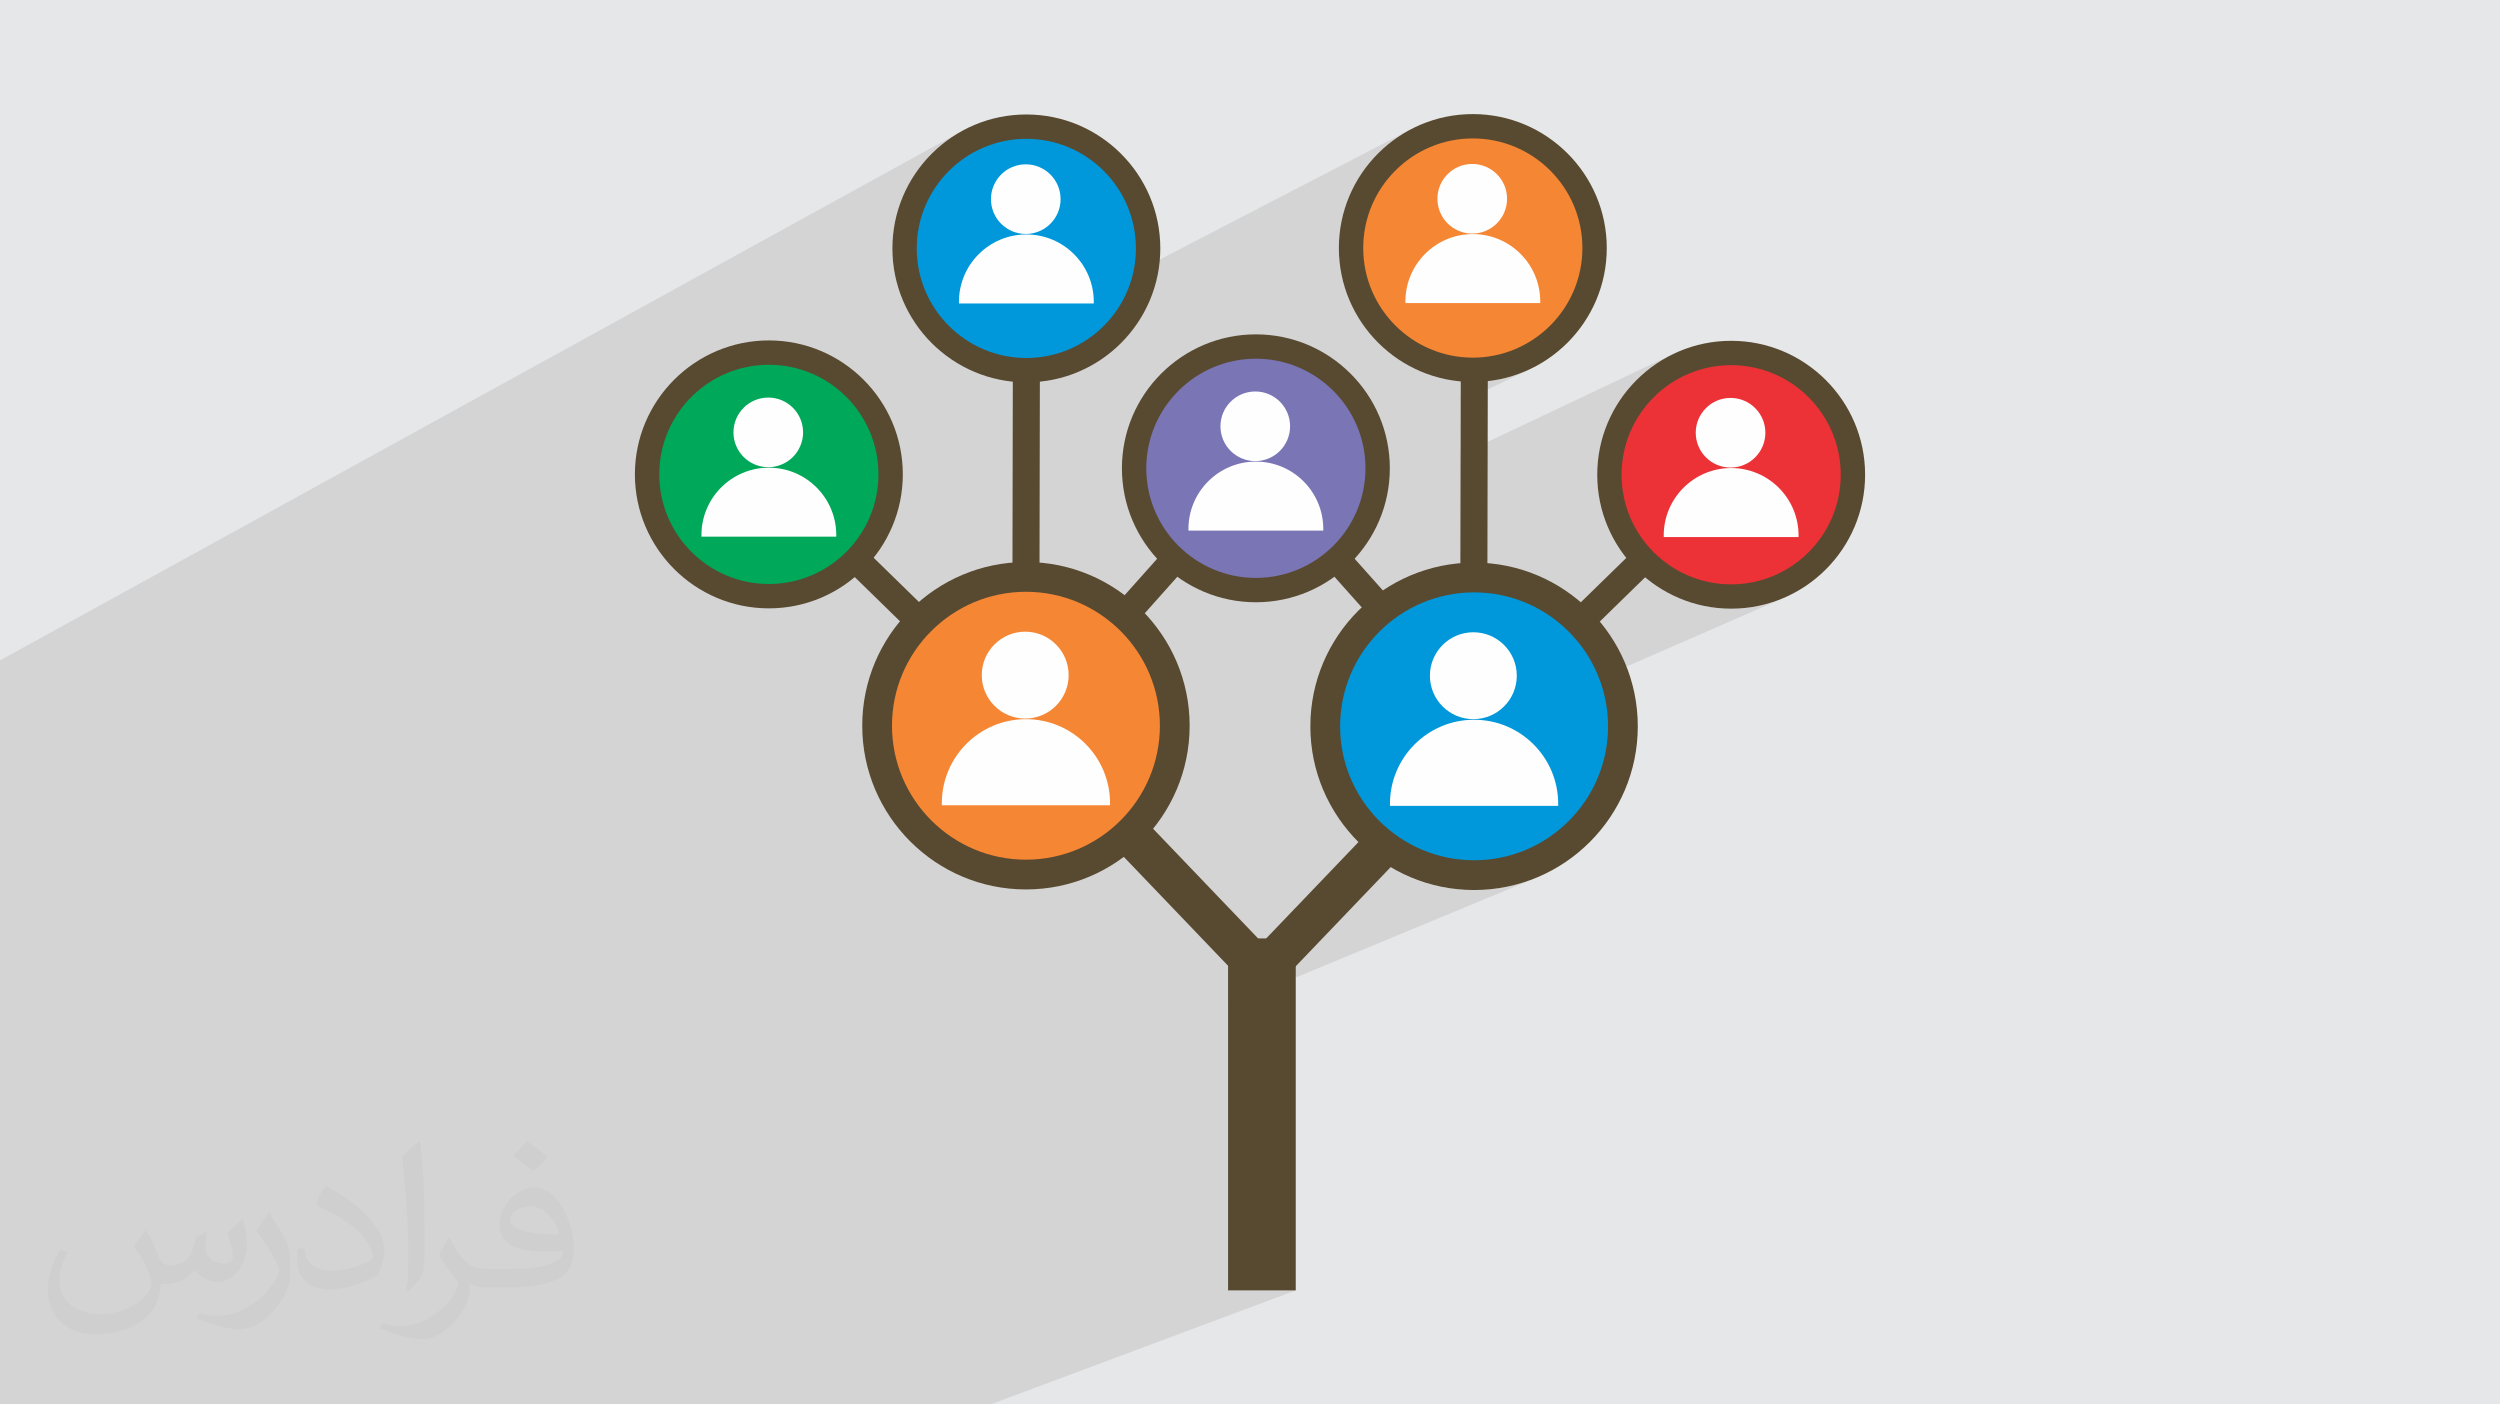 <?xml version="1.0" encoding="UTF-8"?>
<!DOCTYPE svg PUBLIC "-//W3C//DTD SVG 1.1//EN" "http://www.w3.org/Graphics/SVG/1.1/DTD/svg11.dtd">
<!-- Creator: CorelDRAW -->
<svg xmlns="http://www.w3.org/2000/svg" xml:space="preserve" width="94.192mm" height="52.917mm" version="1.1" style="shape-rendering:geometricPrecision; text-rendering:geometricPrecision; image-rendering:optimizeQuality; fill-rule:evenodd; clip-rule:evenodd"
viewBox="0 0 9419.16 5291.66"
 xmlns:xlink="http://www.w3.org/1999/xlink"
 xmlns:xodm="http://www.corel.com/coreldraw/odm/2003">
 <defs>
  <style type="text/css">
   <![CDATA[
    .fil9 {fill:#FEFEFE}
    .fil0 {fill:#E6E7E8}
    .fil4 {fill:#F58634;fill-rule:nonzero}
    .fil7 {fill:#ED3237;fill-rule:nonzero}
    .fil3 {fill:#584A30;fill-rule:nonzero}
    .fil8 {fill:#7A75B5;fill-rule:nonzero}
    .fil6 {fill:#00A859;fill-rule:nonzero}
    .fil5 {fill:#0098DA;fill-rule:nonzero}
    .fil2 {fill:#373435;fill-opacity:0.031}
    .fil1 {fill:#373435;fill-opacity:0.102}
   ]]>
  </style>
 </defs>
 <g id="Layer_x0020_1">
  <polygon class="fil0" points="-0,0 9419.16,0 9419.16,5291.66 -0,5291.66 "/>
  <polygon class="fil1" points="899.8,5291.66 691.73,5291.66 604.77,5291.66 464.21,5291.66 179.04,5291.66 -0,5291.66 -0,5108.8 -0,5093.98 -0,5059.78 -0,4943.13 -0,4649.12 -0,4645.65 -0,4623.35 -0,4616.15 -0,4520.01 -0,4511.43 -0,4476.82 -0,4279.49 -0,4277.27 -0,4258.42 -0,4191.62 -0,4157.84 -0,4132.69 -0,4093.79 -0,3992.04 -0,3979.31 -0,3958.81 -0,3938.81 -0,3848.41 -0,3786.44 -0,3772.46 -0,3734.29 -0,3584.81 -0,3496.33 -0,3470.28 -0,3437.5 -0,3392.68 -0,3243.48 -0,3047.3 -0,2773.54 -0,2749.29 -0,2488.1 3626.54,492.3 3605.4,504.46 3584.92,517.61 3565.13,531.69 3546.06,546.68 3527.73,562.56 3510.2,579.28 3493.47,596.81 3477.6,615.13 3462.6,634.2 3448.52,653.99 3435.37,674.47 3423.21,695.6 3412.05,717.36 3401.93,739.71 3392.88,762.61 3384.93,786.05 3378.12,809.98 3372.47,834.37 3368.03,859.2 3364.81,884.43 3362.86,910.02 3362.2,935.95 3362.78,960.29 3364.5,984.33 3367.34,1008.06 3371.26,1031.43 3376.25,1054.44 3382.27,1077.04 3389.3,1099.22 3397.31,1120.94 3406.29,1142.19 3416.19,1162.93 3426.99,1183.14 3438.67,1202.79 3451.21,1221.85 3464.57,1240.31 3478.72,1258.13 3493.65,1275.28 3509.32,1291.75 3525.72,1307.5 3542.8,1322.5 3560.55,1336.74 3578.95,1350.18 3597.95,1362.8 3611.41,1370.89 5308.68,490.82 5287.55,502.98 5267.07,516.12 5247.28,530.21 5228.2,545.2 5209.88,561.08 5192.34,577.8 5175.62,595.33 5159.74,613.65 5144.74,632.72 5130.66,652.51 5117.52,672.99 5105.35,694.12 5094.19,715.88 5084.07,738.22 5075.02,761.13 5067.07,784.56 5060.26,808.49 5054.61,832.89 5050.17,857.71 5046.95,882.94 5045,908.53 5044.34,934.46 5044.93,958.98 5046.67,983.19 5049.55,1007.09 5053.53,1030.63 5058.59,1053.79 5064.69,1076.54 5071.82,1098.86 5079.95,1120.72 5089.04,1142.09 5099.08,1162.95 5110.03,1183.26 5121.87,1203.01 5134.57,1222.16 5148.1,1240.69 5162.45,1258.57 5177.57,1275.78 5193.44,1292.28 5210.04,1308.05 5227.34,1323.07 5245.31,1337.3 5263.93,1350.72 5283.17,1363.3 5302.99,1375.02 5323.39,1385.85 5344.31,1395.76 5365.75,1404.72 5387.67,1412.71 5410.05,1419.7 5432.86,1425.67 5456.07,1430.58 5479.66,1434.41 5503.59,1437.14 5503.49,1485.12 5605.53,1436.03 5628.97,1432.85 5652.06,1428.6 5674.78,1423.32 5697.09,1417.03 5718.97,1409.74 5740.4,1401.5 5761.35,1392.32 5503.43,1516.12 5503.03,1712.89 6303.83,1333.88 6282.08,1345.04 6260.95,1357.2 6240.47,1370.34 6220.69,1384.43 6201.62,1399.42 6183.3,1415.3 6165.76,1432.02 6149.04,1449.55 6133.17,1467.87 6118.17,1486.94 6104.09,1506.73 6090.95,1527.21 6078.78,1548.34 6067.62,1570.1 6057.5,1592.44 6048.46,1615.35 6040.51,1638.78 6033.7,1662.71 6028.05,1687.11 6023.61,1711.93 6020.39,1737.16 6018.44,1762.75 6017.78,1788.68 6018.26,1810.75 6019.67,1832.58 6022.01,1854.15 6025.24,1875.44 6029.36,1896.44 6034.34,1917.11 6040.16,1937.45 6046.8,1957.43 6054.24,1977.03 6062.47,1996.23 6071.45,2015.02 6081.18,2033.37 6091.64,2051.27 6102.79,2068.69 6114.63,2085.62 6127.14,2102.03 5955.91,2269.13 4937.14,2724.88 4936.98,2736.59 4937.01,2738.68 6198.22,2175.08 6206.52,2181.91 6214.97,2188.56 6223.56,2195.04 6232.29,2201.33 6241.15,2207.45 6250.15,2213.38 6259.29,2219.12 6268.55,2224.67 6277.94,2230.02 6287.45,2235.18 6297.09,2240.14 6306.84,2244.9 6316.7,2249.45 6326.68,2253.8 6336.77,2257.93 6346.97,2261.86 6357.27,2265.56 6367.67,2269.05 6378.17,2272.31 6388.77,2275.35 6399.46,2278.17 6410.23,2280.75 6421.1,2283.1 6432.05,2285.22 6443.09,2287.09 6454.2,2288.73 6465.39,2290.12 6476.65,2291.26 6487.98,2292.16 6499.38,2292.8 6510.85,2293.19 6522.38,2293.32 6548.31,2292.66 6573.91,2290.71 6599.14,2287.5 6623.97,2283.05 6648.36,2277.41 6672.3,2270.6 6695.73,2262.65 6718.64,2253.6 4998.42,3004.74 5004.65,3017.25 5011.64,3030.46 5018.93,3043.48 5026.53,3056.3 5034.42,3068.92 5042.61,3081.33 5051.08,3093.54 5059.84,3105.53 5068.88,3117.3 5078.19,3128.84 5087.77,3140.15 5097.62,3151.23 5107.72,3162.07 5118.08,3172.67 4883.1,3418.15 5239.52,3267.04 5256.97,3277.03 5274.77,3286.47 5292.9,3295.34 5311.36,3303.63 5330.14,3311.32 5349.21,3318.41 5368.57,3324.88 5388.21,3330.72 5408.11,3335.92 5428.27,3340.47 5448.66,3344.35 5469.29,3347.55 5490.13,3350.06 5511.18,3351.87 5532.43,3352.96 5553.85,3353.33 5585.54,3352.53 5616.83,3350.14 5647.66,3346.21 5678.01,3340.78 5707.82,3333.88 5737.07,3325.55 5765.72,3315.84 5793.72,3304.78 4626.97,3788.68 4626.97,4861.84 4881.92,4861.84 3731.32,5291.66 3486.62,5291.66 1003.1,5291.66 "/>
  <path class="fil2" d="M550.85 4636.82c17.98,27.25 29.64,53.44 41.02,82.55 8.46,16.94 12.95,48.16 52.65,48.16 11.63,0 28.32,-3.43 43.13,-11.63 16.66,-8.74 29.36,-21.97 35.99,-42.06l15.87 -53.44 38.63 -19.05 2.64 2.64c-5.28,20.12 -6.6,39.42 -6.6,54.51 0,44.7 38.63,61.65 69.32,61.65 17.98,0 34.14,-8.74 34.14,-25.15 0,-21.16 -8.99,-57.15 -20.65,-89.43 17.98,-17.98 35.99,-35.99 56.62,-50.55l3.17 1.6c8.99,38.1 14.02,75.67 14.02,100.81 0,24.61 -10.85,51.87 -19.84,69.6 -18.52,34.92 -51.33,62.71 -91.01,62.71 -30.15,0 -63.75,-15.09 -86.79,-43.13l-1.32 0c-21.69,27 -55.3,51.33 -109.02,51.33l-16.66 0c-2.64,35.46 -10.31,60.58 -21.97,83.08 -32,62.43 -127,106.63 -216.43,106.63 -124.36,0 -186.79,-71.7 -186.79,-167.21 0,-59 19.3,-113.77 48.95,-152.65l24.33 10.06c-18.52,35.46 -30.96,68.78 -30.96,101.6 0,89.43 72.77,132.03 156.64,132.03 77.8,0 174.09,-49.48 191.57,-106.88 -6.6,-62.71 -30.15,-92.07 -66.14,-149.22 10.85,-19.05 24.87,-38.1 42.34,-58.47l3.17 0 0 0 0 0 -0.02 -0.09zm1434.31 -336.55c26.19,16.41 51.87,35.71 76.99,57.94 -14.02,19.84 -31.5,37.85 -53.19,53.72 -25.15,-20.37 -50.27,-37.85 -75.95,-56.36 17.45,-19.58 34.67,-38.35 52.12,-55.3l0 0 0 0 0 0 0 0 0 0 0.03 0zm13.49 244.48c-42.34,0 -76.99,27.79 -76.99,48.41 0,44.2 84.66,57.94 186,57.4 -12.7,-51.87 -57.15,-105.84 -109.02,-105.84l0.01 0.03zm-95 236.55c55.04,0 103.2,-1.6 139.95,-10.85 41.02,-10.31 75.67,-30.96 75.67,-45.24 0,-3.71 0,-8.2 -1.32,-11.91 -23.01,2.11 -49.48,2.11 -72.49,2.11 -74.6,0 -131.75,-16.94 -154.25,-58.75 -5.56,-11.63 -9.52,-24.61 -9.52,-39.42 0,-40.49 17.45,-79.91 48.16,-107.16 25.65,-22.48 53.97,-36.5 82.8,-36.5 52.12,0 93.65,41.81 122.76,107.7 15.87,35.99 26.72,77.52 26.72,129.92 0,34.92 -9.52,64.29 -31.22,85.98 -40.49,39.17 -115.09,53.97 -229.39,53.97l-51.87 0 0 0 -13.49 0c-28.32,0 -48.69,-5.03 -64.82,-17.45l-2.64 0c0.79,6.6 1.32,12.95 1.32,19.05 0,25.65 -8.46,58.47 -25.65,84.66 -50.8,75.41 -105.84,108.2 -153.47,108.2 -48.16,0 -107.16,-18.52 -160.35,-42.6l9.52 -18.52c17.2,7.14 41.02,11.91 73.81,11.91 85.98,0 198.96,-82.55 212.98,-163.25 -3.17,-6.6 -8.99,-15.34 -17.2,-24.61 -25.15,-29.9 -41.02,-54.76 -55.83,-80.95 12.7,-25.15 24.33,-45.24 35.18,-63.5l4.5 -0.53c36.78,74.88 70.1,117.73 144.45,117.73l11.63 0 0 0 53.97 0 0 0 0 0 0 0 0 0 0 0 0.09 0.01zm-372.54 79.12c6.35,-34.39 6.88,-73.02 6.88,-109.02l0 -53.44c0,-99.75 -12.7,-244.73 -23.01,-339.19 17.98,-19.3 43.13,-42.06 62.97,-57.4l5.82 1.6c13.49,118.8 16.66,256.39 16.66,383.64 0,33.35 -1.32,65.89 -4.5,89.69 -1.85,30.15 -19.3,52.91 -56.62,87.83l-8.2 -3.71zm-383.38 -157.43c1.85,46.84 24.87,83.62 105.31,83.62 50.01,0 92.33,-12.95 139.17,-35.18 8.46,-3.71 12.95,-8.74 12.95,-12.95 0,-29.36 -22.48,-68.25 -60.32,-103.71 -36.78,-33.35 -85.47,-62.71 -130.96,-82.3 -15.62,-6.6 -20.65,-13.49 -20.65,-20.12 0,-13.49 17.98,-41.81 32.82,-62.18l5.03 -0.53c52.12,27.25 110.34,67.74 153.47,112.7 39.17,41.53 63.5,83.62 63.5,129.39 0,33.86 -10.31,65.61 -27,95.25 -57.15,28.83 -118.01,50.8 -178.33,50.8 -73.28,0 -123.29,-34.39 -123.29,-115.09 0,-8.74 0,-22.22 3.17,-39.7l25.15 0 0 0 0 0 0 0 0 0 0 0 -0.02 0zm-132.57 -133.1l45.52 73.56c16.66,27.25 32.28,56.9 32.28,103.71l0 59.79c0,48.41 -30.96,100.28 -80.95,151.61 -39.17,34.67 -73.81,49.48 -105.84,49.48 -47.62,0 -102.13,-14.81 -165.1,-41.81l7.14 -18.52c19.84,5.28 42.85,9.78 71.17,9.78 90.5,-0.53 183.08,-66.67 225.42,-147.37 5.03,-9.27 6.88,-17.98 6.88,-24.08 0,-9.27 -5.03,-19.58 -8.99,-28.83 -23.01,-43.38 -48.69,-83.08 -76.99,-119.86 14.81,-23.29 29.64,-45.77 45.77,-68l3.71 0.53 0 0 0 0 0 0 0 0 0 0 -0.02 0.01z"/>
  <g id="_2336636721760">
   <polygon class="fil3" points="4809.8,3715.95 4699.28,3610.18 5588.39,2681.32 5698.91,2787.13 "/>
   <polygon class="fil3" points="4626.97,4861.84 4881.92,4861.84 4881.92,3535.62 4626.97,3535.62 "/>
   <polygon class="fil3" points="4700.88,3715.95 3811.73,2787.13 3922.25,2681.32 4811.39,3610.18 "/>
   <polygon class="fil3" points="3831.41,2770.71 2861.24,1823.8 2932.42,1750.83 3902.6,2697.74 "/>
   <polygon class="fil3" points="3905.02,2768.16 3828.95,2700.29 4693.73,1730.54 4769.82,1798.37 "/>
   <polygon class="fil3" points="5587.9,2770.71 5516.71,2697.74 6487,1750.83 6558.18,1823.8 "/>
   <polygon class="fil3" points="5558.25,2768.16 4693.73,1798.37 4769.82,1730.54 5634.37,2700.29 "/>
   <path class="fil4" d="M4426.12 2734.23c0,309.8 -251.01,560.81 -560.65,560.81 -309.77,0 -560.81,-251.01 -560.81,-560.81 0,-309.76 251.04,-560.65 560.81,-560.65 309.64,0 560.65,250.89 560.65,560.65z"/>
   <path class="fil3" d="M3865.47 2229.63c-278.3,0 -504.76,226.34 -504.76,504.6 0,278.29 226.46,504.72 504.76,504.72 278.29,0 504.6,-226.43 504.6,-504.72 0,-278.26 -226.31,-504.6 -504.6,-504.6zm0 1121.5c-340.16,0 -616.86,-276.78 -616.86,-616.9 0,-340.09 276.7,-616.75 616.86,-616.75 340.12,0 616.7,276.66 616.7,616.75 0,340.12 -276.58,616.9 -616.7,616.9z"/>
   <path class="fil5" d="M6114.66 2736.59c0,309.64 -251.05,560.64 -560.81,560.64 -309.69,0 -560.81,-251 -560.81,-560.64 0,-309.81 251.12,-560.82 560.81,-560.82 309.76,0 560.81,251.01 560.81,560.82z"/>
   <path class="fil3" d="M5553.85 2231.87c-278.3,0 -504.71,226.38 -504.71,504.72 0,278.21 226.41,504.55 504.71,504.55 278.29,0 504.75,-226.34 504.75,-504.55 0,-278.34 -226.46,-504.72 -504.75,-504.72zm0 1121.46c-340.12,0 -616.86,-276.7 -616.86,-616.74 0,-340.17 276.74,-616.91 616.86,-616.91 340.12,0 616.81,276.74 616.81,616.91 0,340.04 -276.69,616.74 -616.81,616.74z"/>
   <path class="fil4" d="M6007.95 934.46c0,253.47 -205.53,458.88 -458.89,458.88 -253.36,0 -458.77,-205.41 -458.77,-458.88 0,-253.37 205.41,-458.77 458.77,-458.77 253.36,0 458.89,205.4 458.89,458.77z"/>
   <path class="fil3" d="M5549.06 521.56c-227.64,0 -412.9,185.27 -412.9,412.9 0,227.72 185.26,413.01 412.9,413.01 227.78,0 412.9,-185.29 412.9,-413.01 0,-227.63 -185.12,-412.9 -412.9,-412.9zm0 917.65c-278.29,0 -504.72,-226.41 -504.72,-504.75 0,-278.25 226.43,-504.63 504.72,-504.63 278.3,0 504.71,226.38 504.71,504.63 0,278.34 -226.41,504.75 -504.71,504.75z"/>
   <path class="fil5" d="M4325.79 935.95c0,253.47 -205.41,458.76 -458.88,458.76 -253.32,0 -458.73,-205.29 -458.73,-458.76 0,-253.49 205.41,-458.78 458.73,-458.78 253.47,0 458.88,205.29 458.88,458.78z"/>
   <path class="fil3" d="M3866.91 523.08c-227.63,0 -412.9,185.19 -412.9,412.87 0,227.67 185.27,412.85 412.9,412.85 227.79,0 412.89,-185.18 412.89,-412.85 0,-227.68 -185.1,-412.87 -412.89,-412.87zm0 917.5c-278.3,0 -504.71,-226.34 -504.71,-504.63 0,-278.27 226.41,-504.65 504.71,-504.65 278.29,0 504.75,226.38 504.75,504.65 0,278.29 -226.46,504.63 -504.75,504.63z"/>
   <path class="fil6" d="M3355.69 1787.2c0,253.48 -205.54,458.99 -458.88,458.99 -253.47,0 -458.87,-205.51 -458.87,-458.99 0,-253.36 205.4,-458.76 458.87,-458.76 253.34,0 458.88,205.4 458.88,458.76z"/>
   <path class="fil3" d="M2896.81 1374.34c-227.66,0 -412.89,185.22 -412.89,412.86 0,227.78 185.23,413.12 412.89,413.12 227.75,0 412.91,-185.34 412.91,-413.12 0,-227.64 -185.16,-412.86 -412.91,-412.86zm0 917.76c-278.28,0 -504.74,-226.5 -504.74,-504.9 0,-278.29 226.46,-504.63 504.74,-504.63 278.3,0 504.72,226.34 504.72,504.63 0,278.4 -226.42,504.9 -504.72,504.9z"/>
   <path class="fil7" d="M6981.11 1788.68c0,253.48 -205.25,458.77 -458.73,458.77 -253.37,0 -458.76,-205.29 -458.76,-458.77 0,-253.36 205.39,-458.77 458.76,-458.77 253.48,0 458.73,205.41 458.73,458.77z"/>
   <path class="fil3" d="M6522.38 1375.83c-227.67,0 -412.79,185.18 -412.79,412.85 0,227.67 185.12,412.9 412.79,412.9 227.63,0 412.9,-185.23 412.9,-412.9 0,-227.67 -185.27,-412.85 -412.9,-412.85zm0 917.49c-278.17,0 -504.6,-226.35 -504.6,-504.64 0,-278.25 226.43,-504.63 504.6,-504.63 278.3,0 504.71,226.38 504.71,504.63 0,278.29 -226.41,504.64 -504.71,504.64z"/>
   <path class="fil8" d="M5190.47 1764.32c0,253.48 -205.41,458.88 -458.77,458.88 -253.48,0 -458.84,-205.4 -458.84,-458.88 0,-253.32 205.36,-458.73 458.84,-458.73 253.36,0 458.77,205.41 458.77,458.73z"/>
   <path class="fil3" d="M4731.7 1351.46c-227.64,0 -412.9,185.23 -412.9,412.86 0,227.75 185.26,413.02 412.9,413.02 227.67,0 412.93,-185.27 412.93,-413.02 0,-227.63 -185.26,-412.86 -412.93,-412.86zm0 917.66c-278.3,0 -504.71,-226.46 -504.71,-504.8 0,-278.25 226.41,-504.6 504.71,-504.6 278.33,0 504.75,226.35 504.75,504.6 0,278.34 -226.42,504.8 -504.75,504.8z"/>
   <polygon class="fil3" points="3916.46,2173.65 3814.54,2173.46 3816.02,1394.59 3917.95,1394.79 "/>
   <polygon class="fil3" points="5604.01,2173.65 5502.08,2173.46 5503.68,1394.59 5605.61,1394.79 "/>
   <g>
    <circle class="fil9" cx="2894.6" cy="1629.05" r="131.18"/>
    <path class="fil9" d="M3150.75 2022.04c0.05,-1.99 0.07,-3.98 0.07,-5.98 0,-140.28 -113.73,-254.02 -254.01,-254.02 -140.28,0 -254.01,113.74 -254.01,254.02 0,2 0.03,3.99 0.07,5.98l507.88 0z"/>
   </g>
   <g>
    <circle class="fil9" cx="3864.77" cy="750.31" r="131.18"/>
    <path class="fil9" d="M4120.92 1143.3c0.05,-1.99 0.08,-3.98 0.08,-5.98 0,-140.28 -113.73,-254.01 -254.02,-254.01 -140.28,0 -254.01,113.73 -254.01,254.01 0,2 0.03,3.99 0.08,5.98l507.87 0z"/>
   </g>
   <g>
    <circle class="fil9" cx="4729.45" cy="1606.12" r="131.18"/>
    <path class="fil9" d="M4985.6 1999.12c0.05,-1.99 0.08,-3.99 0.08,-5.99 0,-140.28 -113.74,-254.01 -254.02,-254.01 -140.28,0 -254.01,113.73 -254.01,254.01 0,2 0.03,4 0.08,5.99l507.87 0z"/>
   </g>
   <g>
    <circle class="fil9" cx="5546.9" cy="748.89" r="131.18"/>
    <path class="fil9" d="M5803.05 1141.88c0.05,-1.99 0.08,-3.98 0.08,-5.98 0,-140.28 -113.73,-254.01 -254.01,-254.01 -140.29,0 -254.02,113.73 -254.02,254.01 0,2 0.03,3.99 0.08,5.98l507.87 0z"/>
   </g>
   <g>
    <circle class="fil9" cx="6520.14" cy="1630.41" r="131.18"/>
    <path class="fil9" d="M6776.29 2023.41c0.05,-1.99 0.08,-3.98 0.08,-5.98 0,-140.29 -113.73,-254.02 -254.01,-254.02 -140.28,0 -254.01,113.73 -254.01,254.02 0,2 0.02,3.99 0.07,5.98l507.87 0z"/>
   </g>
   <g>
    <circle class="fil9" cx="5551.08" cy="2545.82" r="163.67"/>
    <path class="fil9" d="M5870.67 3036.14c0.06,-2.48 0.1,-4.97 0.1,-7.46 0,-175.03 -141.9,-316.92 -316.93,-316.92 -175.02,0 -316.92,141.89 -316.92,316.92 0,2.49 0.04,4.98 0.1,7.46l633.65 0z"/>
   </g>
   <g>
    <circle class="fil9" cx="3862.63" cy="2543.62" r="163.67"/>
    <path class="fil9" d="M4182.22 3033.95c0.06,-2.49 0.09,-4.97 0.09,-7.47 0,-175.02 -141.9,-316.92 -316.92,-316.92 -175.03,0 -316.92,141.9 -316.92,316.92 0,2.5 0.03,4.98 0.09,7.47l633.66 0z"/>
   </g>
  </g>
 </g>
</svg>
